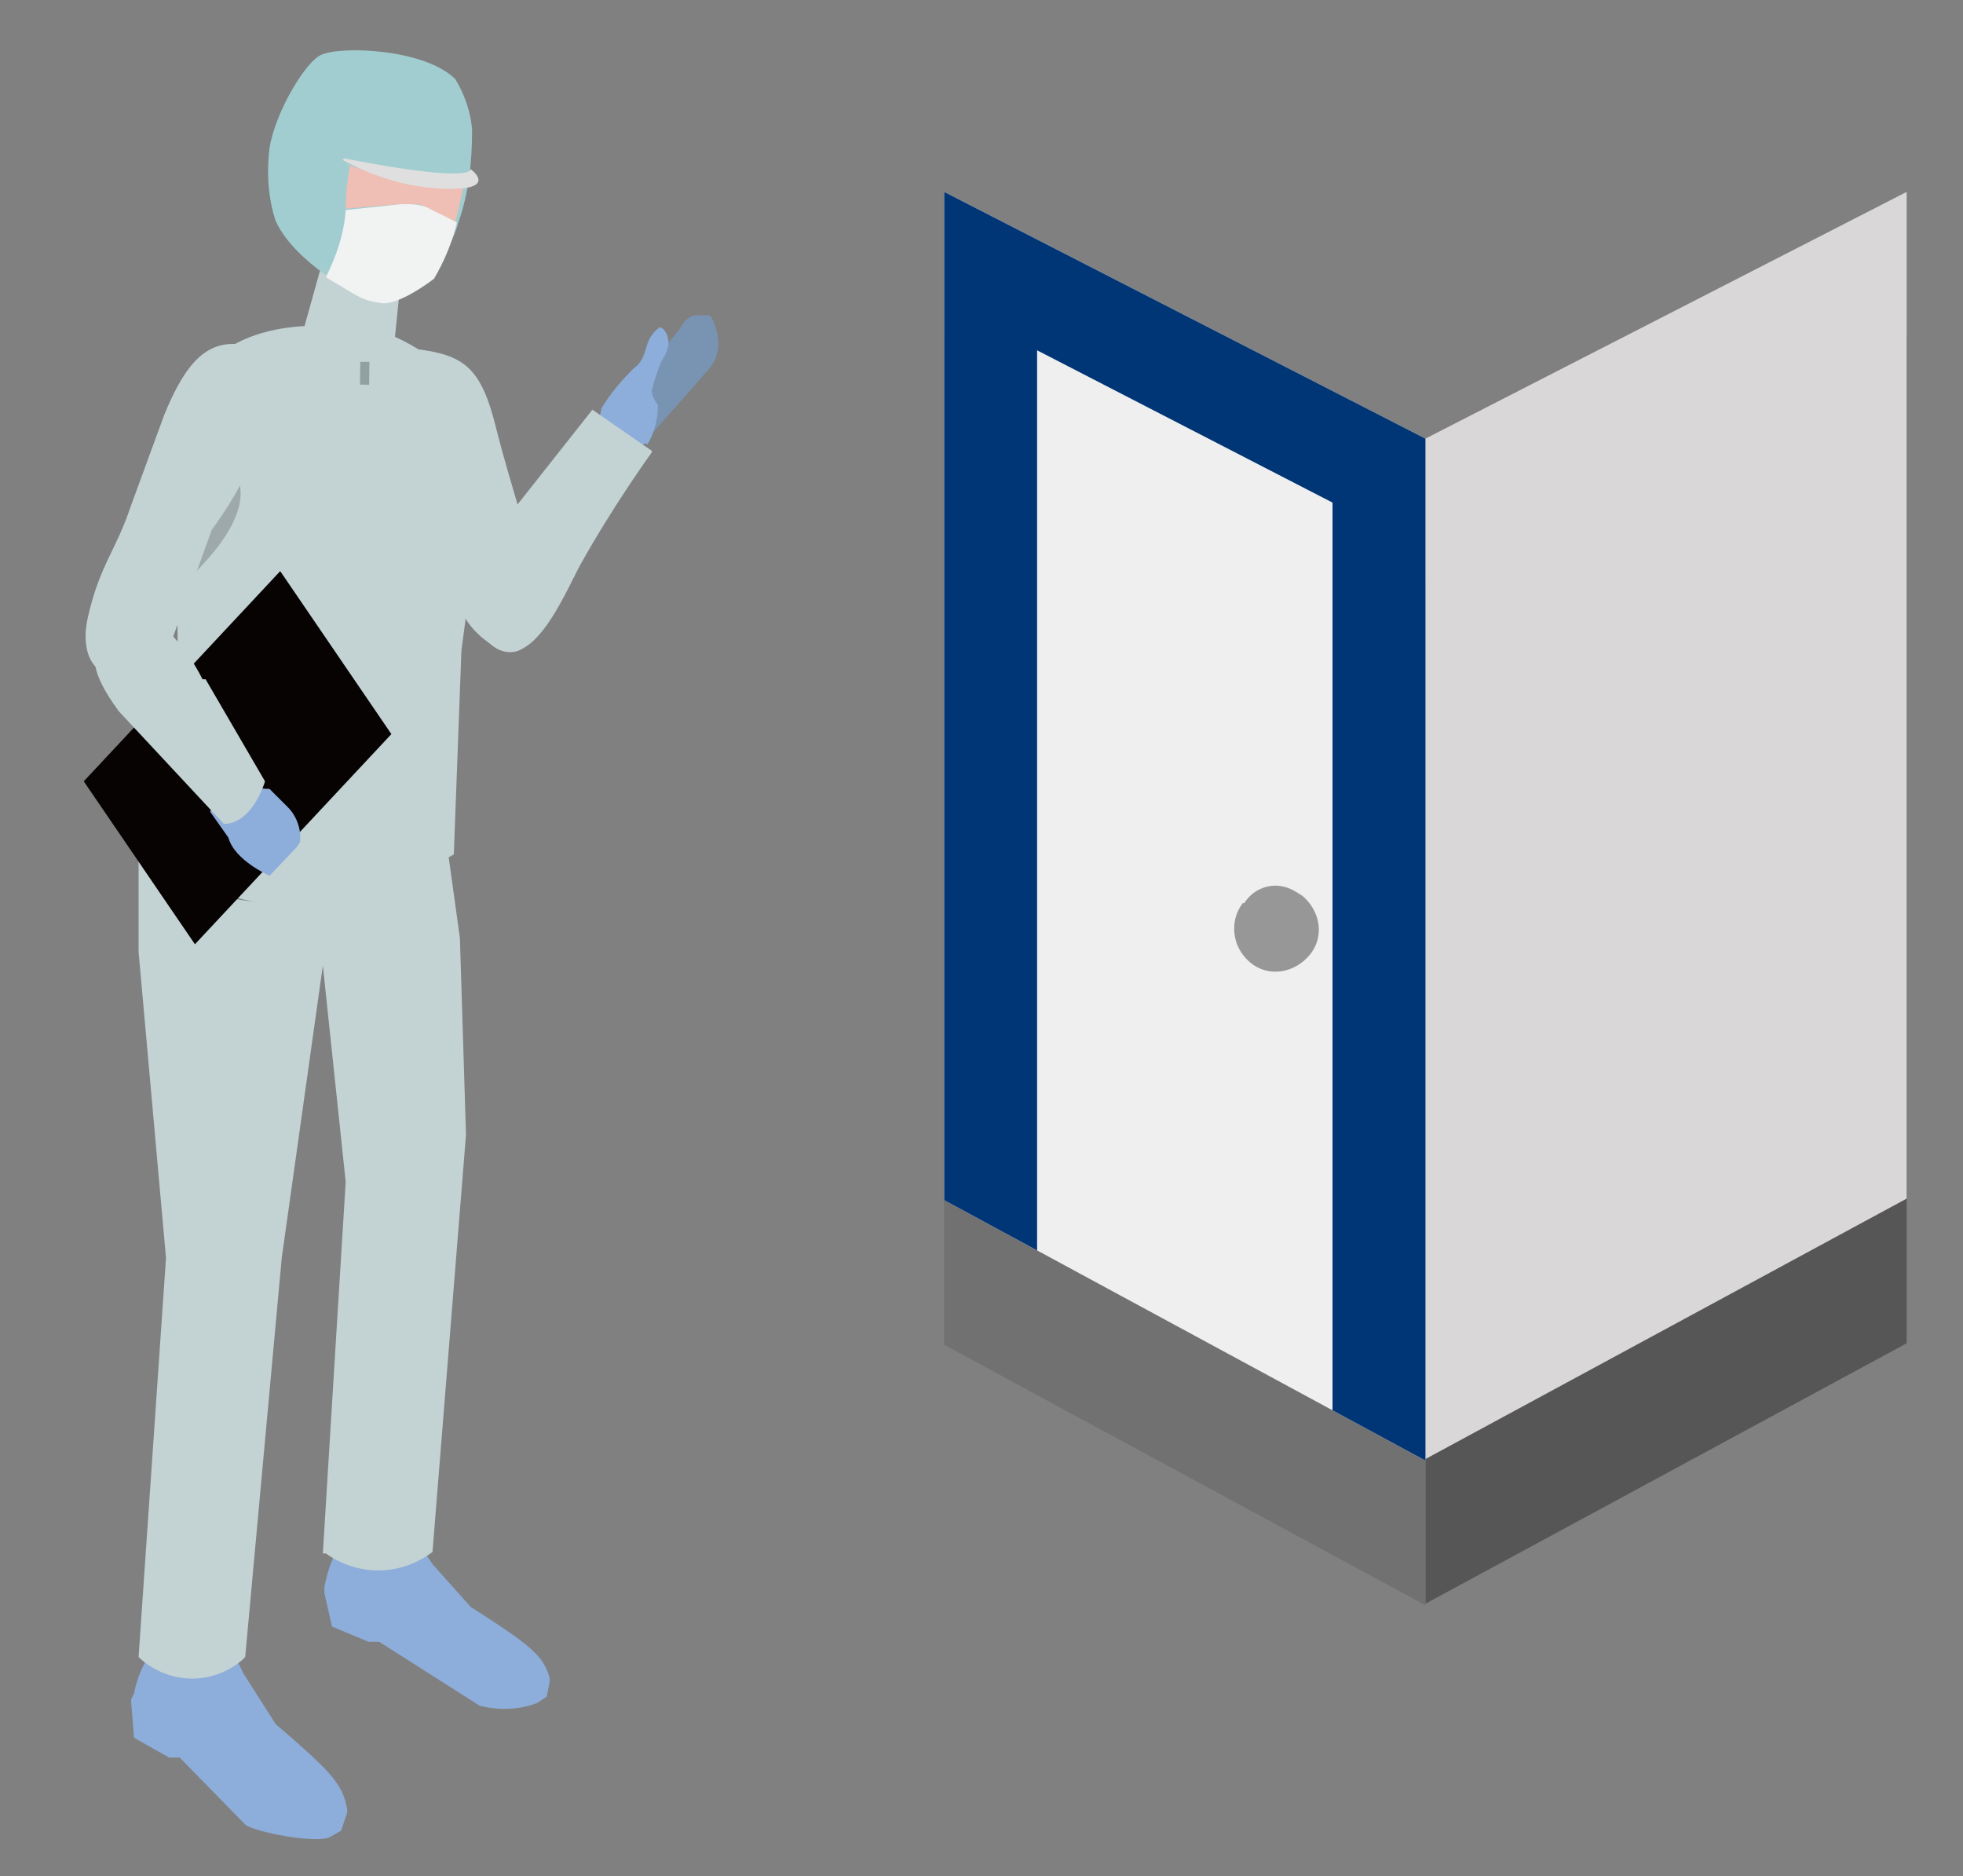 <?xml version="1.0" encoding="UTF-8"?>
<svg id="_グループ_1775" data-name="グループ_1775" xmlns="http://www.w3.org/2000/svg" version="1.1" xmlns:xlink="http://www.w3.org/1999/xlink" viewBox="0 0 128.9 123.2">
  <rect x="0" y="0" width="128.9" height="123.2" fill="#808080" stroke="none"/>
  <!-- Generator: Adobe Illustrator 29.5.1, SVG Export Plug-In . SVG Version: 2.1.0 Build 141)  -->
  <defs>
    <style>
      .st0 {
        fill: #91a0a1;
      }

      .st1 {
        fill: #8dadda;
      }

      .st2 {
        opacity: .2;
      }

      .st3 {
        fill: none;
      }

      .st4 {
        fill: #d9d7d7;
      }

      .st5 {
        clip-path: url(#clippath-1);
      }

      .st6 {
        fill: #a2cdd0;
      }

      .st7 {
        fill: #7993b3;
      }

      .st8 {
        fill: #f1f2f2;
      }

      .st9 {
        fill: #717171;
      }

      .st10 {
        fill: #c3d2d3;
      }

      .st11 {
        fill: #efefef;
      }

      .st12 {
        fill: #969796;
      }

      .st13 {
        fill: #dfdfdf;
      }

      .st14 {
        clip-path: url(#clippath-2);
      }

      .st15 {
        fill: #565656;
      }

      .st16 {
        fill: #efbeb5;
      }

      .st17 {
        clip-path: url(#clippath);
      }

      .st18 {
        opacity: 0;
      }

      .st19 {
        fill: #070303;
      }

      .st20 {
        fill: #003576;
      }
    </style>
    <clipPath id="clippath">
      <rect class="st3" x="62" y="-3.6" width="63.2" height="109"/>
    </clipPath>
    <clipPath id="clippath-1">
      <rect class="st3" x="12.8" y="30.4" width="3" height="7.1"/>
    </clipPath>
    <clipPath id="clippath-2">
      <rect class="st3" x="22.5" y="10.5" width="8.9" height="1.9"/>
    </clipPath>
  </defs>
  <path id="_パス_7174" data-name="パス_7174" class="st15" d="M93.6,38.3v67l31.6-17.1V22.1l-31.6,16.2Z"/>
  <path id="_パス_7175" data-name="パス_7175" class="st9" d="M62,88.3l31.6,17.1V38.3l-31.6-16.2v66.2Z"/>
  <path id="_パス_7176" data-name="パス_7176" class="st4" d="M93.6,28.8v67l31.6-17.1V12.6l-31.6,16.2Z"/>
  <path id="_パス_7177" data-name="パス_7177" class="st11" d="M62,78.8l31.6,17.1V28.8l-31.6-16.2v66.2Z"/>
  <path id="_パス_7179" data-name="パス_7179" class="st20" d="M62,78.8l6.1,3.3V23l19.4,10v59.6l6.1,3.3V28.8l-31.6-16.2v66.2Z"/>
  <g id="_グループ_1758" data-name="グループ_1758">
    <g class="st17">
      <g id="_グループ_1757" data-name="グループ_1757">
        <path id="_パス_7180" data-name="パス_7180" class="st12" d="M81.6,59.3c-.9,1.2-.7,2.9.5,3.9s2.9.7,3.9-.5.7-2.9-.5-3.9c-.2-.1-.3-.2-.5-.3-1.2-.7-2.6-.3-3.3.8"/>
      </g>
    </g>
  </g>
  <g id="_グループ_1772" data-name="グループ_1772">
    <path id="_パス_7181" data-name="パス_7181" class="st10" d="M33.7,42.8c1.4-.1,2.1-2.9,1.8-4.2-.6-2.7-2.1-7.2-2.9-10.4-1-4.1-2.1-4.9-5.4-5.3-1.5,2.8,1.6,12.5,3.1,17.1.4,1.4,2.4,2.9,3.4,2.8"/>
    <path id="_パス_7182" data-name="パス_7182" class="st7" d="M42.6,28.5c.3-1.3-.9-3.3-1.2-3.8,1.3-.9,2.4-2,3.3-3.2.2-.4.5-.7.9-.8.3,0,.6,0,.9,0,.2,0,.4.4.6,1.2.2.9,0,1.8-.7,2.5-.8.9-1.3,1.5-1.3,1.5,0,0-1.1,1.2-2.4,2.7h0"/>
    <path id="_パス_7183" data-name="パス_7183" class="st1" d="M42.4,29.1c-1.3.8-1.5.8-1.5.8,0,0-1.4.1-1.8-1.7.2-.5.3-.9.4-1.4.6-1,1.3-1.8,2.1-2.6,1.1-.8.5-1.8,1.7-2.7.2-.1,1.1.8.2,2.1-.3.6-.5,1.3-.7,2,0,.4.2.7.4,1,0,.9-.2,1.8-.7,2.6"/>
    <path id="_パス_7184" data-name="パス_7184" class="st1" d="M22.3,101.4l.8-.8,4.7,1.2.6.9,2.5,2.8c3.9,2.5,4.8,3.2,5.2,4.7v.2c0,0-.2,1-.2,1l-.6.4c-1.2.5-2.6.5-3.8.2l-6.6-4.2h-.7c0,0-2.4-1-2.4-1l-.5-2.2v-.4c.2-1,.5-2,1.1-2.8"/>
    <path id="_パス_7185" data-name="パス_7185" class="st1" d="M10,108.2l.9-.9,4.6,1.6.5,1,2.1,3.3c3.6,3.1,4.4,3.9,4.7,5.6v.2s-.4,1.2-.4,1.2l-.7.4c-.8.5-5-.3-5.6-.8l-4.3-4.4h-.7c0,0-2.3-1.3-2.3-1.3l-.2-2.5.2-.4c.2-1.1.7-2.2,1.4-3.1"/>
    <path id="_パス_7186" data-name="パス_7186" class="st10" d="M29.3,55.1l.9,6.5.4,12.9-2.2,27.4c-2.1,1.6-4.9,1.6-7,.1h-.2c0-.1,1.5-24.4,1.5-24.4l-1.5-14.2s0,0,0,0c0,0,0,0,0,0l-2.7,19.2-2.4,26.2-.2.2c-2,1.7-4.9,1.6-6.8-.2l1.8-26.2-1.8-20.1v-6.1c7.2,4.6,13.6,3.3,20.3-1.4"/>
    <path id="_パス_7188" data-name="パス_7188" class="st10" d="M9.4,55.9l2.3-11-.2-15.6c.3-4.3,2.8-7.6,8.6-7.9l5.8.7c2.2,1,3.9,2.4,4.4,3.9.6,2.1,1.5,4.1,1.2,7.7l-1.2,9-.5,13.4c-7,4.1-13.6,4.9-20.4-.3"/>
    <g id="_グループ_1764" data-name="グループ_1764" class="st2">
      <g id="_グループ_1763" data-name="グループ_1763">
        <g class="st5">
          <g id="_グループ_1762" data-name="グループ_1762">
            <path id="_パス_7189" data-name="パス_7189" class="st19" d="M15.2,30.8s2.4,2-2.4,6.8c0-9.5,2.4-6.8,2.4-6.8"/>
          </g>
        </g>
      </g>
    </g>
    <path id="_パス_7190" data-name="パス_7190" class="st10" d="M17.2,25.4c0-1.2-.2-2.7-1.6-2.8-2.3-.2-3.6,1.7-4.8,4.6l-2.2,6c-1,3-2,3.8-2.8,7.2-.3,1.2-.3,2.7.6,3.5,1.3,1,3.3.8,4.3-.6.3-.4.5-.8.6-1.3l2.6-7.2c2.1-2.9,3.5-5.6,3.2-9.3"/>
    <path id="_パス_7191" data-name="パス_7191" class="st19" d="M12.8,62l-7.3-10.7,12.9-13.8,7.3,10.7-12.9,13.8Z"/>
    <path id="_パス_7192" data-name="パス_7192" class="st1" d="M18.9,53c-.4-.4-.8-.8-1.2-1.2-.7,0-1.3-.2-2-.4-1.1.1-1.9,1.9-1.9,1.9l1.2,1.7c.4,1.5,2.7,2.5,2.7,2.5l1.8-1.9.2-.3c.1-.8-.2-1.7-.8-2.3"/>
    <path id="_パス_7193" data-name="パス_7193" class="st10" d="M13.3,44.6c-.6-1.2-1.4-2.3-2.3-3.2-.8-.7-1.3-.8-2.8-.7l-1.4,1c-.9,1.2-.9,2.4,1,5l6.9,7.4c1.5,0,2.4-1.8,2.7-2.8l-3.9-6.7Z"/>
    <path id="_パス_7194" data-name="パス_7194" class="st10" d="M26.2,18.4c0-.3-.4-.8-.8-1.1-.8-.5-1.8-.8-2.7-.7-.3,0-.7,0-1,.2l-.5.3-1.2,4.3v.3c0,.3.8,1,1.1,1.3,1.1.7,2.4.9,3.7.6.5-.2,1-.5,1.1-.8v-.3s.4-4,.4-4Z"/>
    <path id="_パス_7196" data-name="パス_7196" class="st6" d="M17.7,9.7c-.2,1.6-.1,3.3.4,4.8,1.1,2.5,5.1,5,6.8,5.3,1.7.3,4.4-2.3,5.2-5.2.7-2,.9-4,.9-6.1-.1-1.2-.5-2.3-1.1-3.3-2-2-7.5-2.2-8.8-1.6-1,.4-3,3.7-3.4,6.1"/>
    <path id="_パス_7197" data-name="パス_7197" class="st16" d="M23,10.8c-.2,1-.3,2-.3,2.9,2.4-.2,3.4-.3,4.3-.3.3,0,.7,0,.9.2l2,1,.6-2.6s-.9,1.2-7.7-1.2"/>
    <path id="_パス_7198" data-name="パス_7198" class="st13" d="M22.5,10.5c2.2,1.2,4.6,1.9,7.1,1.9,3.1,0,1.3-1.3,1.3-1.3,0,0,.4,1-8.3-.7"/>
    <g id="_グループ_1770" data-name="グループ_1770" class="st18">
      <g id="_グループ_1769" data-name="グループ_1769">
        <g class="st14">
          <g id="_グループ_1768" data-name="グループ_1768">
            <path id="_パス_7199" data-name="パス_7199" class="st19" d="M22.5,10.5c2.2,1.2,4.6,1.9,7.1,1.9,3.1,0,1.3-1.3,1.3-1.3,0,0,.4,1-8.3-.7"/>
          </g>
        </g>
      </g>
    </g>
    <path id="_パス_7200" data-name="パス_7200" class="st8" d="M22.7,13.8c-.1,1.5-.6,3-1.3,4.4,2.2,1.3,2.3,1.5,3.6,1.7,1.2.2,3.5-1.6,3.5-1.6.7-1.2,1.2-2.4,1.5-3.7l-2-1c-.5-.2-1-.2-1.6-.2-1,.1-3.8.4-3.8.4"/>
    <rect id="_長方形_2449" data-name="長方形_2449" class="st0" x="23.1" y="24.2" width="1.5" height=".6" transform="translate(-.8 48.1) rotate(-89.4)"/>
    <path id="_パス_7201" data-name="パス_7201" class="st10" d="M42.8,29.6l-3.9-2.7-6.4,8.1s-3.3,4.1-.6,7c2.8,3,5.2-3.1,6.2-4.9,2.1-3.8,4.7-7.4,4.7-7.4"/>
    <rect id="_長方形_2450" data-name="長方形_2450" class="st3" x="5.5" y="-24.4" width="151.9" height="145.2"/>
  </g>
</svg>